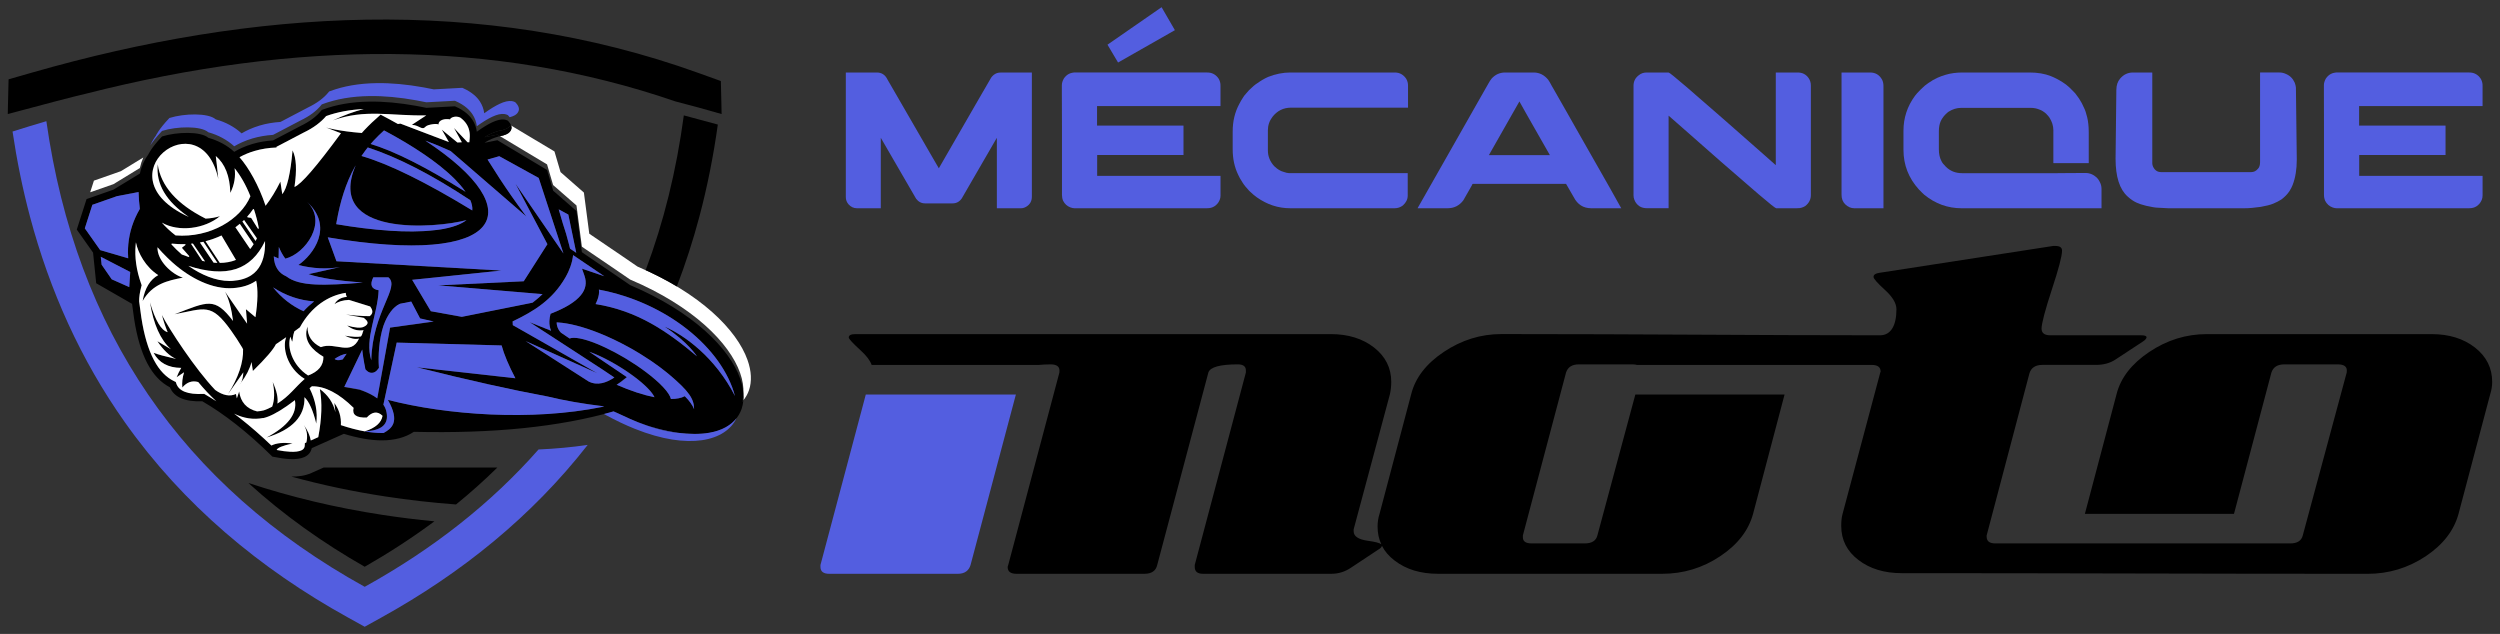 <?xml version="1.0" encoding="utf-8"?>
<!-- Generator: Adobe Illustrator 16.0.0, SVG Export Plug-In . SVG Version: 6.00 Build 0)  -->
<!DOCTYPE svg PUBLIC "-//W3C//DTD SVG 1.1//EN" "http://www.w3.org/Graphics/SVG/1.1/DTD/svg11.dtd">
<svg version="1.1" id="Layer_1" xmlns="http://www.w3.org/2000/svg" xmlns:xlink="http://www.w3.org/1999/xlink" x="0px" y="0px"
	 width="203.069px" height="51.494px" viewBox="-1.264 -2.172 203.069 51.494"
	 enable-background="new -1.264 -2.172 203.069 51.494" xml:space="preserve">
<rect x="-1.264" y="-2.172" width="203.069" height="51.494" fill="#333333" stroke="none"/>
<g>
	<g>
		<g>
			<g>
				<path fill="none" d="M57.692,32.524c0.08-0.046,0.158-0.092,0.229-0.144C57.851,32.433,57.772,32.479,57.692,32.524z"/>
				<path fill="none" d="M57.378,32.68c0.092-0.041,0.177-0.082,0.261-0.127C57.556,32.598,57.471,32.639,57.378,32.68z"/>
				<path fill="none" d="M56.867,32.858c0.055-0.019,0.112-0.033,0.168-0.051C56.982,32.825,56.921,32.842,56.867,32.858z"/>
				<path fill="none" d="M58.367,32.012c-0.058,0.061-0.119,0.119-0.185,0.176C58.248,32.131,58.31,32.071,58.367,32.012z"/>
				<path fill="none" d="M57.961,32.354c0.066-0.046,0.133-0.095,0.194-0.146C58.094,32.262,58.028,32.309,57.961,32.354z"/>
				<path fill="none" d="M56.411,32.963c0.092-0.016,0.185-0.035,0.274-0.057C56.597,32.928,56.504,32.947,56.411,32.963z"/>
				<path fill="none" d="M38.228,9.34c-0.045,0.028-0.087,0.057-0.128,0.085v0.001l1.039-0.212l4.036,2.417l0.492,1.676l1.899,1.661
					c0.167,1.235,0.332,2.524,0.437,3.342c0.075,0.053,0.147,0.103,0.219,0.151c1.931,1.304,3.501,2.383,3.697,2.52
					c5.137,2.178,8.072,5.157,8.935,7.58c0.154,0.434,0.242,0.851,0.268,1.246c0.033-0.522-0.053-1.095-0.268-1.696
					c-0.861-2.422-3.798-5.402-8.935-7.581c-0.196-0.135-1.768-1.216-3.697-2.519c-0.071-0.049-0.144-0.1-0.219-0.153
					c-0.104-0.817-0.27-2.106-0.437-3.342l-1.899-1.66l-0.492-1.678l-3.823-2.291c-0.03,0.006-0.06,0.012-0.091,0.018
					C38.854,9.022,38.511,9.167,38.228,9.34z"/>
				<path fill="none" d="M49.886,31.814c-0.207-0.084-0.417-0.173-0.63-0.268c0.005,0.002,0.011,0.006,0.017,0.01
					C49.48,31.646,49.686,31.731,49.886,31.814z"/>
				<path fill="none" d="M56.341,32.977c-0.619,0.105-1.346,0.117-2.175,0.02l0.032,0.006c-0.09-0.002-0.185-0.006-0.282-0.011
					c-0.02-0.001-0.042-0.006-0.062-0.006C54.708,33.098,55.567,33.111,56.341,32.977z"/>
				<path fill="#FFFFFF" d="M10.096,11.476c0.068-0.31,0.162-0.595,0.28-0.856l-1.825,1.114l-2.047,0.718L6.365,12.5L6.32,12.641
					l-0.259,0.806l1.892-0.661L10.096,11.476z"/>
				<path fill="#FFFFFF" d="M59.453,27.063c-0.862-2.424-3.799-5.403-8.934-7.582c-0.198-0.135-1.769-1.216-3.698-2.519
					c-0.071-0.048-0.144-0.099-0.219-0.151c-0.105-0.818-0.271-2.108-0.438-3.342l-1.896-1.661l-0.493-1.677l-3.518-2.106
					c0.063,0.179,0.027,0.349-0.104,0.507c-0.139,0.166-0.407,0.285-0.804,0.358l3.823,2.291l0.492,1.678l1.899,1.66
					c0.167,1.236,0.332,2.525,0.437,3.342c0.075,0.053,0.147,0.104,0.219,0.153c1.931,1.303,3.501,2.384,3.697,2.519
					c5.137,2.179,8.072,5.159,8.935,7.581c0.215,0.604,0.301,1.174,0.268,1.696c0.011,0.185,0.009,0.362-0.007,0.536
					c0.202-0.243,0.357-0.517,0.461-0.817C59.817,28.819,59.779,27.975,59.453,27.063z"/>
				<path fill="#535EE0" d="M15.659,8.572c0.792,0.221,1.531,0.613,2.103,1.14c0.202-0.12,0.413-0.229,0.629-0.326
					c0.272-0.123,0.555-0.227,0.849-0.313c0.524-0.154,1.084-0.251,1.677-0.29l2.205-1.156l0.008-0.006
					c0.372-0.177,0.697-0.369,0.979-0.578c0.279-0.208,0.518-0.431,0.714-0.671l0.05-0.063l0.076-0.028
					c1.106-0.412,2.368-0.629,3.784-0.65c1.171-0.018,2.447,0.099,3.828,0.348c0.266,0.047,0.536,0.1,0.808,0.158l0.899-0.049
					l1.351-0.073l0.071-0.003l0.063,0.029c0.351,0.156,0.646,0.338,0.891,0.547c0.188,0.161,0.345,0.336,0.471,0.528
					c0.192,0.29,0.309,0.61,0.354,0.962c0.477-0.343,0.891-0.597,1.238-0.761c0.399-0.188,0.733-0.264,1-0.227
					c0.081,0.011,0.158,0.033,0.228,0.064l0.05,0.024l0.04,0.04c0.04,0.044,0.078,0.088,0.109,0.131
					c0.298-0.075,0.503-0.181,0.618-0.32c0.217-0.26,0.173-0.546-0.129-0.861l-0.038-0.04l-0.052-0.023
					c-0.069-0.033-0.145-0.055-0.227-0.066c-0.268-0.036-0.601,0.04-0.999,0.228c-0.349,0.164-0.763,0.417-1.239,0.76
					c-0.045-0.352-0.164-0.672-0.354-0.962c-0.126-0.191-0.282-0.367-0.472-0.528c-0.244-0.208-0.539-0.391-0.89-0.547l-0.064-0.029
					l-0.069,0.003l-1.353,0.074l-0.9,0.048c-0.272-0.057-0.542-0.109-0.807-0.158c-1.381-0.249-2.658-0.365-3.829-0.348
					c-1.417,0.021-2.677,0.238-3.783,0.651l-0.075,0.027l-0.053,0.063c-0.195,0.24-0.434,0.464-0.712,0.671
					C24.425,6.2,24.099,6.394,23.729,6.57l-0.008,0.006l-2.204,1.156c-0.595,0.039-1.153,0.135-1.678,0.29
					c-0.294,0.087-0.576,0.191-0.849,0.313c-0.217,0.098-0.428,0.207-0.631,0.327c-0.57-0.528-1.309-0.919-2.101-1.14
					c-0.604-0.536-2.56-0.489-3.76-0.11c-0.882,0.927-1.109,1.452-1.109,1.452h-0.001c-0.17,0.23-0.319,0.487-0.442,0.773
					c0.156-0.243,0.447-0.643,0.953-1.175C13.099,8.083,15.055,8.036,15.659,8.572z"/>
				<path d="M59.12,29.809c-0.024-0.396-0.113-0.813-0.268-1.246c-0.861-2.424-3.798-5.402-8.935-7.58
					c-0.196-0.137-1.768-1.216-3.697-2.52c-0.071-0.048-0.144-0.099-0.219-0.151c-0.104-0.818-0.27-2.107-0.437-3.342l-1.899-1.66
					l0.45,1.525l0.783,0.423l0.646,3.108c-0.166-0.112-0.335-0.226-0.506-0.34c-0.022-0.097-0.047-0.194-0.07-0.291l0,0
					c-0.005-0.024-0.011-0.037-0.011-0.038l0,0c-0.145-0.576-0.31-1.15-0.506-1.72l0,0l-0.336-1.141l-0.45-1.525V13.31l0,0
					l-0.492-1.676l-4.036-2.417l-1.039,0.21V9.425c0.041-0.028,0.083-0.057,0.128-0.085c0.282-0.173,0.626-0.318,1.031-0.433
					c0.032-0.005,0.062-0.012,0.092-0.018l-0.212-0.126l-1.039,0.211l0,0l0,0l0,0c0.041-0.028,0.083-0.057,0.128-0.085
					c0.282-0.173,0.626-0.319,1.031-0.434c0.447-0.071,0.746-0.197,0.896-0.375c0.022-0.027,0.042-0.055,0.06-0.083l0.043,0.026
					c-0.039-0.114-0.115-0.232-0.231-0.354l-0.04-0.04l-0.05-0.024c-0.069-0.031-0.146-0.054-0.228-0.064
					c-0.268-0.037-0.602,0.039-1,0.227c-0.348,0.165-0.762,0.417-1.239,0.762c-0.045-0.352-0.161-0.672-0.354-0.963
					C36.989,7.376,36.832,7.2,36.644,7.04c-0.245-0.208-0.541-0.392-0.891-0.548L35.69,6.462l-0.071,0.004l-1.351,0.074
					l-0.899,0.048c-0.271-0.057-0.542-0.11-0.808-0.158c-1.381-0.25-2.656-0.365-3.828-0.349c-1.417,0.021-2.678,0.239-3.784,0.65
					L24.872,6.76l-0.05,0.062c-0.196,0.24-0.435,0.464-0.714,0.671c-0.282,0.209-0.608,0.401-0.979,0.578l-0.008,0.006l-2.205,1.155
					c-0.593,0.039-1.152,0.136-1.677,0.291c-0.294,0.086-0.576,0.19-0.849,0.313c-0.216,0.097-0.428,0.206-0.629,0.326
					c-0.57-0.528-1.31-0.919-2.103-1.14c-0.604-0.535-2.561-0.489-3.759-0.11c-0.882,0.929-1.11,1.452-1.11,1.452h-0.001
					c-0.314,0.426-0.555,0.944-0.692,1.562l-2.145,1.308l-2.047,0.717L5.766,14l-0.044,0.141l-0.531,1.655l-0.173,0.538
					l-0.044,0.142l0.085,0.12l1.206,1.708l0.024,0.035l0.007,0.01l0.001,0.013l0.238,2.323l0.015,0.15l0.133,0.076l2.781,1.599
					l0.167,1.216v0.005c0.229,1.487,0.589,2.694,1.078,3.622c0.481,0.91,1.091,1.554,1.826,1.932
					c0.337,0.809,1.216,1.188,2.638,1.139c0.896,0.519,1.805,1.142,2.73,1.867c0.952,0.748,1.917,1.603,2.89,2.561l0.063,0.063
					l0.086,0.018c0.515,0.107,0.964,0.169,1.345,0.186c0.486,0.021,0.874-0.033,1.162-0.16l0,0c0.337-0.15,0.541-0.395,0.609-0.729
					h0.001l2.604-1.163l-0.034-0.012c1.174,0.361,2.216,0.543,3.125,0.543c1.032,0,1.899-0.231,2.599-0.694
					c3.219,0.075,6.182-0.022,8.888-0.299c2.698-0.277,5.143-0.728,7.337-1.357c0.23,0.107,0.458,0.21,0.684,0.308
					c0.212,0.094,0.423,0.183,0.629,0.267c-0.201-0.083-0.406-0.169-0.614-0.258c0.434,0.208,0.857,0.396,1.271,0.562
					c0.916,0.366,2.106,0.711,3.313,0.867c0.02,0,0.042,0.005,0.062,0.006c0.098,0.006,0.191,0.008,0.282,0.012l-0.032-0.006
					c0.829,0.099,1.556,0.086,2.176-0.021c0.023-0.004,0.047-0.008,0.069-0.015c0.093-0.016,0.186-0.035,0.274-0.057
					c0.061-0.015,0.12-0.031,0.181-0.048c0.055-0.019,0.115-0.033,0.168-0.051c0.117-0.038,0.232-0.08,0.343-0.128
					c0.092-0.041,0.177-0.083,0.261-0.129c0.018-0.008,0.037-0.02,0.053-0.026c0.08-0.046,0.158-0.092,0.229-0.144
					c0.014-0.008,0.025-0.017,0.039-0.026c0.066-0.046,0.133-0.094,0.194-0.146c0.009-0.008,0.02-0.015,0.027-0.021
					c0.064-0.057,0.126-0.115,0.185-0.176c0.014-0.014,0.027-0.025,0.039-0.039c0.256-0.274,0.445-0.59,0.568-0.944
					c0.071-0.215,0.117-0.442,0.139-0.683c-0.035,0.044-0.068,0.086-0.105,0.128C59.07,30.262,59.105,30.041,59.12,29.809z
					 M41.49,15.415c-0.904-1.206-1.598-2.216-2.15-3.056c-0.399-0.611-0.726-1.132-1.002-1.572l0.095-0.027l0.856-0.244l3.205,1.766
					l2.01,6.138l-3.891-5.66l2.588,4.903l-1.924,3.013l-6.939,0.332l8.47,0.714c-0.24,0.226-0.509,0.457-0.811,0.691l-5.748,1.151
					l-2.518-0.456l-1.517-2.551l7.248-0.752l-13.395-0.755l-0.708-1.943c14.281,2.403,16.666-2.114,7.936-7.846l0.046,0.009
					c0.647,0.237,1.313,0.514,2,0.831L41.49,15.415z M25.004,26.801c0.016,0.717-0.415,1.218-1.246,1.526
					c-1.324-0.858-1.716-2.341-1.436-3.153c0.249,0.806,0.097,0.223,0.321-0.426c0.146-0.107,0.296-0.22,0.45-0.334
					c0.936-1.714,2.354-2.596,3.729-2.801c0,0.127,0.037,0.239,0.083,0.33c-0.471,0.036-0.805,0.234-1,0.595
					c0.29-0.212,0.684-0.33,1.178-0.352l1.717,0.534c0.257,0.35,0.232,0.58-0.039,0.785c0,0-0.622,0.022-1.922-0.127L28.3,23.65
					c0.019,0.081,0.602,0.352,0.065,0.682c-0.025,0.012-0.053,0.021-0.082,0.027c0,0.006,0,0.011,0,0.018
					c-0.263,0.112-0.715,0.076-1.354-0.109c0.417,0.316,0.805,0.449,1.336,0.379c-0.109,0.225-0.069,0.314-0.21,0.508
					c-0.27,0.063-0.657,0.033-1.305-0.059c0.476,0.222,0.779,0.313,1.146,0.236c-0.668,1.443-1.909,0.252-3.094,0.688l-0.009,0.004
					c-0.733-0.364-1.096-0.92-1.083-1.672C23.313,25.496,24.123,26.281,25.004,26.801z M23.682,14.229
					c-0.063-0.057-0.125-0.113-0.191-0.168C23.557,14.115,23.62,14.171,23.682,14.229c2.189,2.016,0.517,4.281-0.708,5.128
					c1.187,0.295,2.317,0.35,3.393,0.164l-2.567,0.577c1.025,0.344,2.434,0.532,4.411,0.688c-3.147,0.248-5.134,0.323-6.221-0.507
					c-0.64-0.277-0.979-0.819-1.016-1.625c0.13,0.059,0.261,0.116,0.391,0.169l0.021-0.937c0.148,0.364,0.32,0.68,0.529,0.954
					C23.541,18.439,25.372,15.854,23.682,14.229z M24.251,22.311c-0.319,0.254-0.607,0.521-0.859,0.799
					c-0.967-0.438-1.792-1.085-2.479-1.942C21.943,21.843,23.056,22.225,24.251,22.311z M29.059,20.353h1.223
					c0.996,0.809-1.301,2.776-1.387,6.743c-0.562-1.771,0.513-3.68,0.597-5.691C28.9,21.312,28.755,20.96,29.059,20.353z
					 M26.894,26.56l-0.319,0.461c-0.31,0.099-0.529,0.085-0.656-0.039C26.222,26.767,26.563,26.607,26.894,26.56z M28.154,26.229
					c0.002,0.026,0.004,0.053,0.008,0.08v0.001c0.002,0.02,0.003,0.039,0.007,0.059v0.002l0.001,0.006l0.001,0.017v0.002
					c0.003,0.026,0.008,0.055,0.011,0.084l0.001,0.007l0.002,0.016v0.002l0.003,0.021v0.002l0.002,0.017l0.001,0.006l0.002,0.015
					l0.001,0.01l0.001,0.011l0.002,0.014l0.001,0.007c0.002,0.021,0.005,0.04,0.009,0.062l0.001,0.006v0.002l0.008,0.049v0.001
					l0.001,0.006l0.003,0.021v0.002l0.004,0.021l0.001,0.002l0.002,0.021l0.001,0.006l0.003,0.017l0.001,0.011l0.002,0.012
					l0.003,0.019l0.005,0.026v0.003l0.004,0.022v0.004l0.003,0.021l0.002,0.009l0.002,0.018l0.003,0.013l0.001,0.012l0.003,0.019
					l0.001,0.008l0.006,0.021v0.004l0.004,0.023v0.004l0.004,0.021l0.001,0.01l0.003,0.018l0.003,0.016l0.002,0.011l0.002,0.021
					l0.002,0.008l0.006,0.024v0.002l0.004,0.027l0.001,0.004l0.004,0.024l0.002,0.01l0.004,0.019l0.003,0.017l0.002,0.014
					l0.003,0.021l0.001,0.006l0.006,0.027v0.002l0.006,0.029l0.001,0.005l0.005,0.024l0.002,0.012l0.003,0.02l0.005,0.019
					l0.001,0.014l0.007,0.024l0.001,0.007l0.006,0.03l0,0l0.006,0.031l0.001,0.006l0.006,0.026l0.002,0.013l0.003,0.021l0.004,0.021
					l0.002,0.014l0.004,0.027l0.003,0.006l0.005,0.035l0.018,0.082l0.057,0.063c0.039,0.041,0.082,0.079,0.129,0.112h-0.002
					c0.118,0.084,0.243,0.119,0.374,0.105c0.124-0.011,0.24-0.066,0.345-0.164c0.046-0.042,0.089-0.094,0.133-0.154l0.061-0.088
					l-0.007-0.104c-0.06-0.823,0.005-2.171,0.368-3.292l0.008-0.025c0.324-0.907,0.798-1.526,1.305-1.762
					c0.015-0.007,0.03-0.013,0.046-0.019l0.904-0.178l0.72,1.37l0.436,0.1l0.669,0.151l-0.522,0.074l-3.01,0.415l-1.042,5.748
					c-0.357-0.271-0.839-0.508-1.442-0.704c-0.429-0.076-0.844-0.149-1.243-0.22L28.154,26.229z M36.625,15.696l-0.03,0.023
					l-0.003,0.003c-0.043,0.032-0.088,0.063-0.134,0.093l-0.002,0.002c-0.105,0.068-0.221,0.13-0.343,0.186l-0.002,0.001
					c-0.055,0.025-0.109,0.049-0.165,0.073l0,0c-0.056,0.023-0.114,0.044-0.172,0.066l0,0c-0.071,0.026-0.145,0.05-0.218,0.073
					l-0.004,0.001c-0.057,0.019-0.114,0.035-0.172,0.051l-0.008,0.002l-0.04,0.011h-0.002l-0.124,0.033l-0.012,0.003l-0.038,0.01
					l-0.006,0.002l-0.123,0.029l-0.008,0.001l-0.038,0.008l-0.008,0.002l-0.04,0.009h-0.003l-0.116,0.024L34.8,16.405l-0.03,0.006
					l-0.021,0.004l-0.024,0.004l-0.003,0.004l-0.042,0.007h-0.001l-0.018,0.003l-0.031,0.006l-0.019,0.003l-0.029,0.006
					l-0.022,0.003h-0.002l-0.04,0.007l0,0l-0.014,0.001l-0.031,0.005l-0.02,0.003l-0.026,0.004l-0.019,0.003l-0.027,0.004
					l-0.014,0.002h-0.005l0,0l-0.041,0.006h-0.009l-0.033,0.005l-0.013,0.002l-0.034,0.004l-0.006,0.001L34.22,16.5l-0.034,0.003
					l-0.003,0.001h-0.005l-0.037,0.005h-0.004l-0.031,0.003l-0.008,0.001l-0.011,0.002l-0.029,0.003
					c-1.188,0.143-2.428,0.125-3.618,0.049c-1.469-0.095-2.942-0.289-4.397-0.535l0.014-0.072l0.001-0.006l0.003-0.021l0.01-0.053
					l0.002-0.014l0.01-0.065l0.002-0.005c0.28-1.564,0.718-3.07,1.495-4.466l0.001-0.002l0.038-0.069
					C25.147,17.106,34.181,16.362,36.625,15.696z M36.94,14.09c0.121,0.283,0.187,0.567,0.158,0.831
					c-3.799-2.313-6.8-3.788-9.001-4.424c0.095-0.141,0.194-0.28,0.297-0.416c0.069-0.094,0.141-0.187,0.214-0.278
					C31.039,10.597,33.817,12.026,36.94,14.09z M28.84,9.523c0.083-0.098,0.171-0.194,0.258-0.289
					c0.265-0.284,0.545-0.555,0.833-0.815c1.126,0.598,2.233,1.248,3.285,1.967c0.863,0.59,1.724,1.249,2.463,1.99
					c0.244,0.247,0.588,0.619,0.876,1.034C33.342,11.399,30.772,10.104,28.84,9.523z M19.406,10.092
					c0.554-0.163,1.15-0.257,1.788-0.281l-0.002-0.056l2.191-1.149l0,0c0.401-0.191,0.762-0.403,1.077-0.638
					c0.293-0.218,0.55-0.455,0.767-0.71c0.905-0.329,1.926-0.52,3.06-0.573c-0.786,0.199-1.622,0.506-2.509,0.923
					C28.41,6.67,30.4,7.25,33.358,7.204l-1.166,0.764C32.847,8.012,33,8.458,33.317,8.109c0.144-0.16,0.913-0.275,1.034-0.164
					c0.005-0.378,0.518-0.5,0.944-0.418c0.019-0.13,0.414-0.335,0.827-0.147c0.209,0.153,0.375,0.323,0.498,0.511
					c0.219,0.333,0.31,0.731,0.266,1.194l-0.027,0.301c-0.047-0.001-0.098-0.002-0.148-0.002l-1.099-1.161l0.64,1.162
					c-0.12,0.003-0.244,0.009-0.364,0.018L34.62,8.36l0.58,1.01L33.64,8.776c-0.689-0.268-1.474-0.561-2.379-0.906l-0.203,0.032
					l0.008,0.004l-0.009-0.004h0.001c-0.447-0.252-0.916-0.506-1.405-0.761C29.148,7.578,28.705,8,28.323,8.408
					c-0.02,0.022-0.04,0.044-0.06,0.066c-0.048,0.052-0.095,0.104-0.14,0.157c-1.864-0.145-2.9-0.444-2.9-0.444l1.207,0.465
					c-1.991,2.714-3.251,4.169-3.775,4.362c0.204-1.376,0.152-2.366-0.155-2.97c-0.17,1.9-0.449,3.086-0.835,3.558l-0.155-1.021
					c-0.371,0.75-0.771,1.403-1.201,1.963c-0.269-0.81-0.616-1.596-0.993-2.286c-0.361-0.66-0.75-1.233-1.125-1.657
					C18.57,10.388,18.976,10.219,19.406,10.092z M13.535,17.989l0.559,0.635c0.014,0.016,0.015,0.038,0.003,0.056
					c-0.012,0.017-0.032,0.023-0.053,0.017c-0.188-0.064-0.368-0.131-0.541-0.197c-0.005-0.001-0.009-0.004-0.013-0.008
					c-0.283-0.246-0.559-0.515-0.819-0.8c-0.012-0.014-0.015-0.034-0.005-0.051c0.008-0.016,0.026-0.026,0.044-0.024
					c0.349,0.038,0.699,0.051,1.047,0.041c0.021,0,0.038,0.011,0.043,0.03c0.008,0.019,0.001,0.039-0.015,0.05l-0.244,0.185
					c-0.011,0.008-0.016,0.019-0.018,0.031C13.525,17.967,13.528,17.979,13.535,17.989z M20.265,17.409
					c0.007,0.244,0,0.483-0.023,0.711c-0.092,0.884-0.424,1.629-1.104,2.07c-0.381,0.248-0.874,0.406-1.504,0.45
					c-0.089,0.006-0.173,0.009-0.251,0.009c-1.116,0.001-2.291-0.491-3.346-1.229C17.127,20.415,19.126,19.792,20.265,17.409z
					 M19.607,17.187c-0.036,0.072-0.072,0.143-0.111,0.212l-1.069-1.576c0.046-0.042,0.092-0.084,0.135-0.128L19.607,17.187z
					 M18.833,15.409c0.166-0.184,0.318-0.378,0.453-0.582c0.011-0.015,0.026-0.022,0.044-0.02c0.018,0.003,0.031,0.014,0.037,0.031
					c0.167,0.5,0.302,1.012,0.39,1.518c0.005,0.021-0.008,0.042-0.027,0.049c-0.021,0.009-0.043,0.002-0.056-0.018l-0.526-0.843
					c-0.007-0.011-0.02-0.019-0.031-0.021l-0.256-0.039c-0.019-0.003-0.03-0.013-0.036-0.029
					C18.821,15.438,18.823,15.422,18.833,15.409z M19.338,17.665c-0.086,0.137-0.18,0.269-0.281,0.394l-1.2-1.769
					c0.123-0.089,0.242-0.182,0.357-0.28L19.338,17.665z M17.902,18.939c-0.406,0.167-0.853,0.239-1.311,0.244l-1.16-1.762
					c0.442-0.114,0.876-0.269,1.296-0.466L17.902,18.939z M16.395,19.183c-0.103-0.003-0.206-0.01-0.31-0.019l-1.111-1.638
					c0.094-0.018,0.188-0.038,0.283-0.06L16.395,19.183z M15.39,19.063c-0.075-0.015-0.15-0.03-0.228-0.047l-0.915-1.389
					c0.053-0.005,0.104-0.011,0.157-0.016L15.39,19.063z M16.467,12.37c-0.085-0.787-0.138-1.393-0.204-1.87
					c0.751,0.632,1.144,1.631,1.18,2.996c0.338-0.665,0.439-1.364,0.348-2.006c0.477,0.592,0.912,1.343,1.284,2.277
					c-0.78,1.88-3.263,3.398-6.08,3.183c-0.443-0.339-0.81-0.688-1.112-1.04c1.366,0.79,3.476,0.513,4.718-0.522
					c-0.384,0.115-0.775,0.179-1.164,0.196c-2.337-1.175-3.633-2.644-3.889-4.407c-0.161,1.593,0.679,3.016,2.521,4.27
					C6.774,12.13,15.066,5.811,16.467,12.37z M9.235,21.151l-1.424-0.635L6.99,19.328l-0.066-0.643l2.386,1.232l0.005,0.021
					L9.235,21.151z M9.162,17.65c-0.021,0.227-0.032,0.457-0.031,0.688c0.001,0.157,0.008,0.313,0.02,0.471l-1.606-0.471
					l-0.676-0.198l-0.001-0.008l-0.045-0.063l-1.196-1.695l0.613-1.912l1.938-0.68l0.03-0.011l0.013-0.007l1.772-0.34
					c0.018,0.505,0.047,0.955,0.104,1.37C9.567,15.701,9.255,16.654,9.162,17.65z M12.349,24.813
					c-0.529-0.151-1.008-0.959-1.437-2.425c0.282,1.776,0.851,3.046,1.701,3.807l-1.098-0.65c0.481,0.724,0.986,1.201,1.516,1.439
					c-0.871-0.199-1.48-0.363-1.825-0.496c0.432,0.807,1.18,1.213,2.244,1.223c-0.155,0.264-0.28,0.517-0.372,0.758l0.604-0.402
					c-0.136,0.439-0.184,0.854-0.141,1.238c0.364-0.436,0.792-0.584,1.288-0.446c0.484,0.585,0.952,1.077,1.348,1.446
					c0.042,0.039,0.084,0.078,0.126,0.117c-0.306-0.195-0.608-0.381-0.912-0.557l-0.076-0.043l-0.084,0.004
					c-1.246,0.059-1.974-0.225-2.184-0.85l-0.04-0.12l-0.114-0.056c-0.664-0.311-1.219-0.887-1.662-1.725
					c-0.459-0.867-0.798-2.013-1.018-3.435h-0.001l-0.183-1.342c-0.001-0.168,0.013-0.352,0.042-0.55
					c0.031-0.206,0.078-0.427,0.141-0.663l0.025-0.089l-0.032-0.088c-0.398-1.121-0.552-2.19-0.456-3.205
					c0.006-0.063,0.014-0.126,0.021-0.188c0.175,0.875,0.788,2.004,1.813,2.661c-0.638,0.35-1.085,1.021-1.27,2.104
					c0.788-1.378,2.013-1.66,3.272-1.898c-0.899-0.273-2.104-1.395-2.063-2.471c0.229,0.271,0.494,0.548,0.798,0.845
					c0.052,0.05,0.103,0.101,0.156,0.15c1.391,1.327,3.19,2.336,4.901,2.335c0.104,0,0.202-0.003,0.291-0.01
					c0.733-0.051,1.322-0.243,1.785-0.545c0.029-0.018,0.057-0.037,0.083-0.056c0.158,0.687,0.14,1.675-0.057,2.963l-0.773-0.647
					l0.094,1.175l-1.796-2.6c0.313,0.6,0.532,1.395,0.656,2.383c-1.505-1.974-2.038-1.583-4.752-0.547
					c2.471-0.466,2.955-0.95,4.571,1.297c0.317,0.441,0.634,0.928,0.951,1.456c-0.011,0.024,0.003,0.048,0.042,0.071
					c0.035,1.089-0.374,2.313-1.229,3.673l1.252-1.78c-0.025,0.383-0.092,0.661-0.193,0.844c0.423-0.559,0.709-1.117,0.858-1.679
					l0.109,0.728c1.037-1.02,1.661-1.743,1.87-2.176c0.262-0.172,0.541-0.361,0.837-0.57c-0.332,0.812,0.043,2.498,1.503,3.388
					c-0.824,0.722-1.226,1.375-2.216,2.002c0.067-0.466-0.062-1.053-0.386-1.754c0.172,0.798,0.156,1.466-0.042,2.003
					c-0.249,0.137-0.473,0.236-0.669,0.3c-0.184,0.048-0.369,0.077-0.556,0.087c-0.846-0.209-1.331-0.748-1.455-1.615l-0.185,0.556
					L17.9,29.83c-0.493,0.229-1.059,0.12-1.691-0.328c-1.619-1.694-3.741-4.942-4.326-6.086
					C12.004,23.892,12.162,24.358,12.349,24.813z M47.665,30.877c-5.748,1.172-12.679,0.662-17.424-0.57
					c1.052,1.84,0.259,2.35-0.345,2.689c-0.047,0.002-0.096,0.002-0.146,0.002c-0.43,0-0.896-0.041-1.395-0.132
					c-0.596-0.104-1.24-0.274-1.934-0.505c0.037-0.67-0.142-1.271-0.534-1.803l0.092,0.758c-0.171-0.758-0.593-1.387-1.269-1.889
					c0.204,1.078,0.162,2.379-0.127,3.91l-0.606,0.271c-0.075-0.415-0.264-0.833-0.564-1.258c0.259,0.44,0.326,0.913,0.202,1.419
					l-0.122,0.055l-0.008,0.184c-0.001,0.035-0.006,0.066-0.011,0.099c-0.029,0.138-0.118,0.239-0.271,0.306h-0.002
					c-0.202,0.092-0.5,0.129-0.896,0.109c-0.313-0.014-0.68-0.061-1.102-0.143c0.058-0.18,0.486-0.354,1.287-0.527
					c-0.739-0.096-1.309-0.04-1.713,0.164c-0.848-0.812-1.686-1.542-2.513-2.192c-0.172-0.135-0.345-0.266-0.516-0.396
					c0.791,0.388,1.58,0.505,2.364,0.352l0.002,0.01c0.5-0.111,1.141-0.439,1.922-0.982c0.207-0.144,0.422-0.301,0.649-0.475
					c0.21,1.094-0.558,2.106-2.301,3.034c2.104-0.646,3.132-1.737,3.078-3.278c0.381,0.363,0.7,1.082,0.959,2.149
					c0.123-0.944-0.058-1.901-0.544-2.874l0.186-0.159c1.051-0.02,2.183,0.563,3.392,1.75c-0.14,0.56,0.216,0.822,1.068,0.788
					c0.453-0.484,0.881-0.533,1.283-0.139c-0.1,0.564-0.577,0.984-1.438,1.257c1.373-0.052,1.959-0.569,1.758-1.556
					c-0.04-0.217-0.124-0.418-0.253-0.608l1.082-5.041l8.521,0.231c0.203,0.742,0.58,1.634,1.119,2.664l-7.998-0.889
					c4.171,1.047,7.707,1.836,10.607,2.369c1.322,0.323,2.858,0.592,4.605,0.805C47.767,30.85,47.716,30.863,47.665,30.877z
					 M47.637,28.946c-0.387,0.084-0.748,0.042-1.084-0.128l-2.938-1.884l-2.195-1.407l5.493,2.464l0.328,0.147l-0.539-0.307
					l-6.313-3.593c-0.01-0.104-0.014-0.208-0.014-0.303c1.767-0.845,3.242-1.763,4.282-3.563c0.181-0.313,0.313-0.608,0.41-0.88
					c0.127-0.358,0.189-0.677,0.22-0.945l2.535,1.718l-1.81-0.614l0.2,0.574c0.2,0.57,0.102,1.096-0.292,1.577
					c-0.431,0.527-1.206,1.012-2.319,1.453l-0.146,0.059c-0.057,0.253-0.083,0.35-0.095,0.605c-0.009,0.267,0.035,0.529,0.139,0.775
					L41.764,24l3.352,2.178l2.63,1.711l0,0l0.895,0.604C48.285,28.727,47.952,28.879,47.637,28.946z M50.073,31.889
					c0.02,0.008,0.039,0.015,0.056,0.021l0.013,0.005L50.073,31.889z M48.823,29.076l0.004-0.001l0.01-0.007l0.002-0.002
					l0.008-0.004l0,0l0.009-0.006l0.001-0.002l0.007-0.004l0.003-0.002l0.005-0.002l0.004-0.004l0.002-0.002l0.009-0.006h0.001
					l0.007-0.005l0.002-0.001l0.005-0.005l0.005-0.002l0.003-0.001l0.006-0.006h0.002l0.008-0.006l0,0l0.009-0.006l0.002-0.002
					L48.941,29l0.004-0.005l0.002-0.002l0.008-0.005h0.001l0.008-0.006l0.001-0.001l0.007-0.005l0.004-0.002l0.003-0.002
					l0.007-0.004l0.002-0.002l0.008-0.006l0,0l0.007-0.007l0.002-0.001l0.007-0.004l0.004-0.003l0.004-0.003l0.006-0.004
					l0.001-0.001l0.009-0.005l0,0l0.008-0.006l0.002-0.002l0.004-0.004l0.007-0.004l0.002-0.002l0.008-0.006v-0.001l0.008-0.006
					l0.002-0.001l0.006-0.004l0.003-0.002l0.006-0.004l0.004-0.004l0.004-0.002l0.007-0.006l0,0l0.008-0.006l0.002-0.002
					l0.005-0.005l0.005-0.002l0.003-0.004l0.007-0.004l0.002-0.002l0.009-0.005l0,0l0.007-0.006l0.003-0.004l0.005-0.002
					l0.005-0.006h0.002l0.007-0.007h0.001l0.01-0.006v0.005l0.008-0.006l0.003-0.002l0.004-0.004l0.006-0.004l0.001-0.002
					l0.008-0.008h0.001l0.009-0.004l0.002-0.004l0.005-0.002l0.005-0.005l0.002-0.002l0.008-0.006l0.001-0.001l0.007-0.006
					l0.002-0.001l0.007-0.007l0.003-0.002l0.006-0.004l0.005-0.004l0.004-0.002l0.006-0.007h0.001l0.008-0.006l0.001-0.001
					l0.008-0.006l0.004-0.003l0.003-0.003l0.007-0.006l0.001-0.002l0.009-0.006l0.319-0.252l-0.322-0.225l-2.73-1.842
					c1.064,0.38,2.451,1.131,3.617,1.996c0.913,0.678,1.501,1.287,1.693,1.701C50.997,29.912,49.946,29.569,48.823,29.076z
					 M54.359,30.012c-0.279,0.149-0.661,0.224-1.123,0.228c-0.108-0.491-0.853-1.313-2.109-2.247
					c-2.024-1.504-4.607-2.724-5.772-2.724c-0.145,0-0.26,0.019-0.35,0.056l-0.703-0.474c-0.154-0.165-0.258-0.347-0.309-0.543
					c-0.026-0.093-0.039-0.191-0.04-0.294c0.033,0.002,0.065,0.003,0.101,0.006c0.903,0.055,2.074,0.354,3.37,0.873
					c0.75,0.301,1.541,0.673,2.347,1.115c1.27,0.697,2.404,1.475,3.328,2.244c1.6,1.351,2.022,1.983,2.02,2.813
					C54.992,30.742,54.721,30.362,54.359,30.012z M52.72,24.36c1.919,1.269,2.631,2.414,2.631,2.414
					c-2.449-2.067-4.869-3.708-8.239-4.248c0,0,0.362-0.656,0.272-1.173c5.504,1.032,10.023,4.74,11.053,8.645
					C56.824,26.844,54.311,25.043,52.72,24.36z"/>
				<path d="M18.308,28.92c-0.037,0.049-0.076,0.097-0.115,0.146C18.236,29.028,18.274,28.979,18.308,28.92z"/>
				<path d="M59.12,29.809c-0.015,0.23-0.051,0.453-0.113,0.664c0.038-0.043,0.071-0.084,0.106-0.129
					C59.128,30.172,59.131,29.993,59.12,29.809z"/>
				<path d="M38.099,8.975L38.099,8.975L38.099,8.975z"/>
				<path d="M40.154,8.081c-0.149,0.178-0.447,0.304-0.896,0.375c-0.405,0.115-0.749,0.26-1.031,0.434
					c-0.045,0.028-0.087,0.057-0.128,0.085l1.039-0.211l0.212,0.126c0.396-0.074,0.665-0.192,0.804-0.358
					c0.131-0.159,0.166-0.329,0.104-0.507l-0.043-0.026C40.196,8.025,40.176,8.054,40.154,8.081z"/>
				<path fill="#535EE0" d="M58.367,32.012c-0.058,0.061-0.119,0.119-0.185,0.176c-0.01,0.008-0.019,0.015-0.027,0.021
					c-0.063,0.053-0.127,0.101-0.194,0.146c-0.014,0.011-0.025,0.021-0.039,0.026c-0.071,0.052-0.149,0.098-0.229,0.144
					c-0.017,0.008-0.035,0.019-0.053,0.026c-0.084,0.045-0.169,0.088-0.261,0.129c-0.107,0.047-0.223,0.09-0.343,0.128
					c-0.056,0.018-0.114,0.032-0.168,0.051c-0.061,0.017-0.121,0.033-0.181,0.048c-0.091,0.021-0.184,0.041-0.274,0.057
					c-0.022,0.006-0.046,0.011-0.069,0.015c-0.775,0.135-1.635,0.12-2.487,0.009c-0.897-0.064-2.043-0.361-3.313-0.868
					c-0.413-0.165-0.837-0.353-1.271-0.561c-0.005-0.005-0.011-0.007-0.017-0.009c-0.225-0.098-0.451-0.199-0.683-0.308
					c-0.256,0.074-0.518,0.146-0.781,0.214c0.042,0.023,0.08,0.045,0.121,0.066c0.825,0.453,1.637,0.838,2.41,1.146
					c4.37,1.748,7.362,0.992,8.241-0.879c-0.048,0.063-0.104,0.122-0.157,0.182C58.395,31.985,58.381,31.998,58.367,32.012z"/>
				<path fill="#535EE0" d="M56.341,32.977c0.024-0.004,0.048-0.008,0.07-0.014C56.389,32.969,56.365,32.974,56.341,32.977z"/>
				<path fill="#535EE0" d="M53.097,28.25c-0.923-0.77-2.059-1.546-3.328-2.242c-0.806-0.443-1.597-0.815-2.347-1.116
					c-1.296-0.519-2.467-0.818-3.371-0.873c-0.033-0.002-0.065-0.003-0.1-0.005c0.001,0.103,0.014,0.201,0.04,0.293
					c0.05,0.197,0.154,0.378,0.309,0.543l0.703,0.474c0.088-0.037,0.205-0.056,0.35-0.056c1.166,0,3.749,1.22,5.772,2.724
					c1.257,0.933,2.001,1.757,2.109,2.247c0.462-0.004,0.844-0.077,1.123-0.229c0.362,0.353,0.634,0.731,0.758,1.054
					C55.12,30.234,54.697,29.601,53.097,28.25z"/>
				<path fill="#535EE0" d="M33.341,9.27L33.295,9.26c8.73,5.731,6.347,10.249-7.936,7.846l0.708,1.943l13.395,0.755l-7.248,0.752
					l1.517,2.551l2.518,0.456l5.748-1.151c0.302-0.234,0.57-0.465,0.811-0.691l-8.47-0.714l6.939-0.332l1.924-3.013l-2.588-4.903
					l3.891,5.66l-2.01-6.138l-3.205-1.766l-0.856,0.244l-0.095,0.027c0.276,0.44,0.604,0.961,1.002,1.572
					c0.553,0.84,1.246,1.851,2.15,3.056l-6.147-5.314C34.654,9.783,33.989,9.506,33.341,9.27z"/>
				<path fill="#535EE0" d="M50.542,32.117c1.27,0.508,2.415,0.805,3.313,0.868C52.65,32.828,51.458,32.484,50.542,32.117z"/>
				<path fill="#535EE0" d="M58.406,31.973c-0.012,0.014-0.025,0.025-0.039,0.039C58.381,31.998,58.395,31.985,58.406,31.973z"/>
				<path fill="#535EE0" d="M21.914,18.837c-0.208-0.274-0.381-0.589-0.53-0.954l-0.021,0.937c-0.13-0.053-0.261-0.11-0.391-0.169
					c0.038,0.806,0.376,1.348,1.016,1.625c1.086,0.831,3.073,0.755,6.221,0.507c-1.978-0.156-3.385-0.344-4.411-0.688l2.567-0.577
					c-1.075,0.186-2.206,0.132-3.393-0.164c1.225-0.847,2.897-3.112,0.708-5.128C25.372,15.854,23.541,18.439,21.914,18.837z"/>
				<path fill="#535EE0" d="M57.64,32.553c0.018-0.01,0.036-0.021,0.053-0.027C57.675,32.532,57.657,32.543,57.64,32.553z"/>
				<path fill="#535EE0" d="M57.922,32.383c0.014-0.008,0.025-0.018,0.039-0.027C57.948,32.365,57.936,32.375,57.922,32.383z"/>
				<path fill="#535EE0" d="M47.744,27.889l-2.63-1.711L41.763,24l1.736,0.695c-0.104-0.247-0.147-0.509-0.139-0.775
					c0.012-0.256,0.038-0.353,0.095-0.605l0.146-0.059c1.114-0.44,1.889-0.925,2.319-1.453c0.395-0.481,0.492-1.007,0.292-1.577
					l-0.2-0.574l1.81,0.614l-2.535-1.718c-0.03,0.269-0.093,0.587-0.22,0.945c-0.097,0.272-0.229,0.567-0.41,0.88
					c-1.041,1.8-2.517,2.718-4.282,3.563c0,0.096,0.003,0.198,0.014,0.303l6.313,3.593l0.539,0.307l-0.328-0.147l-5.492-2.464
					l2.195,1.407l2.938,1.884c0.336,0.17,0.697,0.212,1.084,0.128c0.315-0.067,0.648-0.22,1.001-0.455L47.744,27.889L47.744,27.889z
					"/>
				<path fill="#535EE0" d="M57.035,32.808c0.121-0.038,0.235-0.081,0.343-0.128C57.268,32.728,57.153,32.77,57.035,32.808z"/>
				<path fill="#535EE0" d="M50.207,28.392c-1.166-0.865-2.552-1.616-3.617-1.996l2.73,1.842l0.337,0.228l-0.319,0.252l-0.009,0.007
					l-0.001,0.001l-0.007,0.006l-0.003,0.003l-0.003,0.003l-0.008,0.006l-0.001,0.001l-0.009,0.007h-0.001l-0.006,0.006
					l-0.004,0.002l-0.005,0.004l-0.006,0.004l-0.002,0.003l-0.007,0.006l-0.002,0.001l-0.008,0.006l-0.001,0.001l-0.008,0.007
					l-0.002,0.002l-0.005,0.004l-0.005,0.002l-0.002,0.004l-0.008,0.004h-0.001l-0.008,0.008l-0.002,0.002l-0.006,0.004
					l-0.004,0.004l-0.003,0.002l-0.012,0.002v0.001l-0.009,0.007h-0.001l-0.008,0.006h-0.002l-0.005,0.006l-0.005,0.003
					l-0.003,0.003l-0.007,0.006l0,0l-0.008,0.005l-0.002,0.002l-0.007,0.004l-0.004,0.005l-0.005,0.002l-0.005,0.004l-0.002,0.002
					l-0.008,0.006l0,0l-0.007,0.006l-0.003,0.002L49.1,28.898l-0.006,0.004l-0.004,0.002l-0.006,0.004l-0.002,0.001l-0.008,0.007
					l0,0l-0.008,0.006l-0.002,0.002l-0.006,0.004l-0.004,0.004l-0.002,0.002l-0.013,0.003l0,0l-0.009,0.005l-0.001,0.001
					l-0.006,0.004l-0.004,0.003l-0.003,0.003l-0.007,0.005h-0.003l-0.007,0.008l0,0l-0.008,0.004l-0.002,0.002l-0.007,0.005
					l-0.003,0.002l-0.004,0.002l-0.006,0.005l-0.001,0.001l-0.009,0.006h-0.001l-0.008,0.005l-0.002,0.002l-0.004,0.004
					l-0.006,0.002l-0.002,0.004l-0.008,0.004l0,0l-0.009,0.007h-0.002l-0.006,0.006l-0.003,0.001l-0.005,0.002l-0.005,0.005
					l-0.002,0.001l-0.007,0.006h-0.001l-0.009,0.006h-0.002l-0.004,0.004l-0.005,0.004l-0.003,0.002l-0.007,0.004l-0.001,0.001
					l-0.009,0.006l0,0l-0.014,0.001l-0.002,0.002l-0.01,0.007l-0.004,0.001c1.122,0.493,2.174,0.836,3.077,1.018
					C51.708,29.678,51.12,29.068,50.207,28.392z"/>
				<path fill="#535EE0" d="M32.602,27.664l7.998,0.889c-0.539-1.031-0.916-1.924-1.119-2.666l-8.521-0.23l-1.082,5.041
					c0.129,0.189,0.213,0.393,0.253,0.607c0.201,0.986-0.385,1.505-1.758,1.557c-0.006,0.004-0.012,0.004-0.017,0.006
					C28.855,32.957,29.32,33,29.75,33c0.049,0,0.099,0,0.146-0.002c0.604-0.342,1.396-0.852,0.345-2.69
					c4.746,1.233,11.676,1.743,17.424,0.571c0.052-0.015,0.102-0.027,0.15-0.041c-1.747-0.213-3.283-0.48-4.605-0.805
					C40.309,29.498,36.773,28.709,32.602,27.664z"/>
				<path fill="#535EE0" d="M58.156,32.209c0.009-0.008,0.019-0.015,0.027-0.021C58.173,32.194,58.164,32.201,58.156,32.209z"/>
				<path fill="#535EE0" d="M28.895,27.098c0.086-3.967,2.383-5.936,1.387-6.744h-1.223c-0.304,0.607-0.158,0.958,0.433,1.052
					C29.406,23.416,28.333,25.325,28.895,27.098z"/>
				<path fill="#535EE0" d="M43.666,13.308L43.666,13.308L43.666,13.308z"/>
				<path fill="#535EE0" d="M47.384,21.353c0.09,0.517-0.272,1.173-0.272,1.173c3.37,0.541,5.79,2.18,8.239,4.248
					c0,0-0.712-1.146-2.631-2.414c1.591,0.682,4.104,2.482,5.717,5.637C57.407,26.092,52.888,22.384,47.384,21.353z"/>
				<path fill="#535EE0" d="M48.573,31.241c0.23,0.107,0.458,0.21,0.683,0.308C49.031,31.451,48.805,31.35,48.573,31.241z"/>
				<polygon fill="#535EE0" points="43.666,13.309 45.566,14.969 43.666,13.308 				"/>
				<path fill="#535EE0" d="M44.452,15.975c0.196,0.57,0.361,1.144,0.506,1.72l0,0c0,0.001,0.006,0.014,0.01,0.038l0,0
					c0.024,0.096,0.049,0.194,0.071,0.291c0.171,0.115,0.34,0.229,0.506,0.34L44.9,15.255l-0.783-0.423L44.452,15.975L44.452,15.975
					z"/>
				<path fill="#535EE0" d="M9.992,13.425l-1.772,0.34l-0.013,0.007l-0.031,0.011l-1.938,0.68l-0.613,1.912l1.196,1.695l0.045,0.063
					l0.001,0.008l0.676,0.198l1.606,0.471c-0.012-0.158-0.018-0.314-0.02-0.471c-0.001-0.231,0.012-0.461,0.031-0.688
					c0.094-0.997,0.405-1.949,0.935-2.856C10.039,14.38,10.009,13.93,9.992,13.425z"/>
				<polygon fill="#535EE0" points="6.922,18.687 6.99,19.329 7.811,20.517 9.235,21.151 9.313,19.94 9.308,19.918 				"/>
				<path fill="#535EE0" d="M23.392,23.109c0.252-0.279,0.54-0.545,0.859-0.799c-1.195-0.086-2.309-0.467-3.338-1.143
					C21.6,22.024,22.425,22.671,23.392,23.109z"/>
				<path fill="#535EE0" d="M33.216,10.387c-1.052-0.719-2.159-1.369-3.285-1.967c-0.288,0.26-0.568,0.531-0.833,0.815
					c-0.087,0.095-0.174,0.191-0.258,0.289c1.933,0.58,4.502,1.875,7.715,3.888c-0.288-0.415-0.632-0.787-0.876-1.034
					C34.94,11.636,34.079,10.977,33.216,10.387z"/>
				<path fill="#535EE0" d="M56.687,32.906c0.061-0.015,0.12-0.031,0.181-0.048C56.807,32.875,56.746,32.892,56.687,32.906z"/>
				<path fill="#535EE0" d="M29.378,30.185l1.042-5.748l3.024-0.423l0.522-0.074l-0.669-0.152l-0.436-0.099l-0.719-1.37
					l-0.905,0.178c-0.015,0.006-0.031,0.012-0.046,0.02c-0.506,0.236-0.98,0.854-1.304,1.762l-0.009,0.025
					c-0.362,1.121-0.428,2.469-0.367,3.291l0.007,0.104l-0.062,0.088c-0.043,0.062-0.087,0.112-0.133,0.154
					c-0.104,0.098-0.22,0.153-0.344,0.164c-0.131,0.013-0.256-0.022-0.374-0.106h0.001c-0.047-0.033-0.089-0.07-0.128-0.111
					l-0.058-0.063l-0.018-0.083l-0.005-0.033l-0.002-0.008l-0.004-0.027l-0.002-0.013l-0.004-0.021l-0.003-0.021l-0.003-0.013
					l-0.006-0.026l-0.001-0.006l-0.006-0.032l0,0l-0.006-0.029l-0.001-0.008l-0.006-0.023l-0.001-0.014l-0.005-0.02l-0.003-0.02
					l-0.002-0.01l-0.006-0.025l-0.001-0.006l-0.006-0.028v-0.002l-0.006-0.027l-0.001-0.007l-0.003-0.021l-0.002-0.014l-0.003-0.016
					l-0.003-0.018l-0.002-0.012l-0.004-0.023l-0.001-0.004l-0.004-0.027v-0.002l-0.007-0.024l-0.002-0.008l-0.002-0.021
					l-0.002-0.012l-0.003-0.015l-0.003-0.019l-0.001-0.01l-0.004-0.021v-0.005l-0.004-0.023v-0.003l-0.005-0.022l-0.001-0.006
					l-0.003-0.02l-0.001-0.012l-0.003-0.014l-0.002-0.017l-0.002-0.009l-0.004-0.021l0,0l-0.004-0.023v-0.002l-0.005-0.026
					l-0.003-0.019l-0.002-0.012l-0.001-0.011l-0.003-0.017l-0.001-0.006l-0.002-0.021l-0.001-0.002l-0.003-0.022v-0.002l-0.003-0.02
					l-0.001-0.007l0,0l-0.008-0.049v-0.002l-0.001-0.006c-0.004-0.021-0.008-0.042-0.01-0.062l-0.001-0.007l-0.002-0.015
					l-0.001-0.01l-0.001-0.01l-0.002-0.015l-0.001-0.006l-0.002-0.017v-0.002l-0.003-0.021v-0.002l-0.002-0.016l-0.001-0.007
					c-0.003-0.029-0.007-0.058-0.01-0.085v-0.002l-0.001-0.016l-0.001-0.006v-0.002c-0.003-0.02-0.004-0.039-0.008-0.059v-0.002
					c-0.003-0.026-0.006-0.053-0.008-0.079l-1.461,3.032c0.4,0.068,0.815,0.143,1.243,0.219
					C28.539,29.678,29.021,29.912,29.378,30.185z"/>
				<path fill="#535EE0" d="M26.574,27.021l0.319-0.461c-0.332,0.048-0.672,0.206-0.976,0.422
					C26.045,27.105,26.266,27.119,26.574,27.021z"/>
				<path fill="#535EE0" d="M28.395,10.082c-0.103,0.136-0.202,0.275-0.297,0.416c2.201,0.636,5.202,2.111,9.001,4.424
					c0.028-0.264-0.038-0.548-0.158-0.831c-3.124-2.064-5.901-3.493-8.332-4.287C28.535,9.895,28.463,9.987,28.395,10.082z"/>
				<path fill="#535EE0" d="M27.582,11.333l-0.001,0.002c-0.775,1.396-1.214,2.902-1.495,4.466l-0.002,0.005l-0.01,0.065
					l-0.002,0.014l-0.01,0.053l-0.003,0.022l-0.001,0.006l-0.014,0.072c1.455,0.247,2.929,0.44,4.397,0.535
					c1.19,0.076,2.432,0.094,3.618-0.049l0.029-0.003l0.011-0.002l0.008-0.001l0.031-0.003h0.004l0.037-0.005h0.005l0.003-0.001
					l0.034-0.003l0.006-0.001l0.006-0.001l0.034-0.004l0.013-0.002l0.033-0.005h0.009l0.041-0.006l0,0h0.005l0.014-0.002
					l0.027-0.004l0.02-0.003l0.025-0.004l0.02-0.003l0.031-0.005l0.014-0.001l0,0l0.04-0.007h0.002l0.022-0.003l0.029-0.006
					l0.019-0.003l0.031-0.006l0.018-0.003h0.001l0.042-0.007l0.002-0.001l0.024-0.004l0.021-0.004l0.031-0.006l0.015-0.003
					l0.116-0.024h0.003l0.04-0.009l0.008-0.002l0.038-0.008l0.008-0.001l0.123-0.029l0.006-0.002l0.038-0.01l0.012-0.003
					l0.124-0.033h0.002l0.04-0.011l0.008-0.002c0.058-0.016,0.115-0.032,0.172-0.051l0.004-0.001
					c0.074-0.023,0.146-0.047,0.218-0.073l0,0c0.058-0.021,0.116-0.043,0.172-0.066l0,0c0.056-0.023,0.11-0.047,0.165-0.073
					l0.002-0.001c0.122-0.056,0.236-0.118,0.343-0.186l0.002-0.002c0.046-0.03,0.091-0.061,0.135-0.093l0.002-0.003l0.03-0.023
					c-2.444,0.666-11.479,1.41-9.006-4.433L27.582,11.333z"/>
				<path fill="#336666" d="M50.073,31.889l0.068,0.025l-0.013-0.005C50.112,31.902,50.092,31.896,50.073,31.889z"/>
				<polygon fill="#336666" points="31.066,7.906 31.058,7.902 31.057,7.902 				"/>
				<path fill="#FFFFFF" d="M20.309,14.543c0.43-0.56,0.831-1.213,1.202-1.963l0.154,1.021c0.388-0.472,0.666-1.658,0.835-3.558
					c0.308,0.604,0.359,1.594,0.155,2.97c0.524-0.193,1.784-1.648,3.775-4.362l-1.207-0.465c0,0,1.037,0.3,2.9,0.444
					c0.045-0.053,0.092-0.104,0.14-0.157c0.02-0.021,0.04-0.043,0.06-0.066c0.382-0.408,0.825-0.83,1.33-1.267
					c0.49,0.254,0.958,0.508,1.405,0.761l0.203-0.032c0.905,0.345,1.688,0.638,2.379,0.906l1.561,0.594l-0.58-1.01l1.267,1.043
					c0.12-0.009,0.244-0.015,0.364-0.018l-0.64-1.162l1.099,1.161c0.051,0,0.102,0.001,0.148,0.002l0.027-0.301
					c0.044-0.463-0.047-0.861-0.266-1.194c-0.123-0.188-0.289-0.358-0.498-0.511c-0.413-0.188-0.81,0.017-0.827,0.147
					c-0.427-0.082-0.938,0.04-0.944,0.418c-0.121-0.111-0.891,0.004-1.034,0.164c-0.316,0.348-0.47-0.097-1.125-0.141l1.166-0.764
					c-2.958,0.044-4.946-0.535-7.579,0.404c0.887-0.417,1.723-0.725,2.509-0.923c-1.133,0.053-2.152,0.244-3.06,0.573
					c-0.217,0.255-0.474,0.492-0.767,0.71c-0.315,0.235-0.676,0.447-1.076,0.638l0,0l-2.192,1.149l0.002,0.056
					c-0.638,0.024-1.234,0.118-1.788,0.281c-0.431,0.127-0.837,0.296-1.217,0.508c0.375,0.424,0.764,0.998,1.125,1.657
					C19.693,12.948,20.04,13.733,20.309,14.543z"/>
				<path fill="#FFFFFF" d="M17.634,20.642c0.63-0.044,1.123-0.203,1.504-0.45c0.68-0.441,1.013-1.186,1.104-2.07
					c0.023-0.228,0.03-0.467,0.023-0.711c-1.139,2.383-3.138,3.005-6.229,2.012c1.055,0.738,2.229,1.229,3.346,1.229
					C17.46,20.65,17.544,20.646,17.634,20.642z"/>
				<path fill="#FFFFFF" d="M14.07,15.448c-1.843-1.254-2.683-2.677-2.521-4.27c0.256,1.763,1.552,3.232,3.889,4.407
					c0.389-0.017,0.78-0.081,1.164-0.196c-1.242,1.035-3.352,1.312-4.718,0.522c0.303,0.352,0.67,0.701,1.112,1.04
					c2.817,0.215,5.299-1.303,6.08-3.183c-0.372-0.934-0.808-1.685-1.284-2.277c0.093,0.642-0.009,1.341-0.348,2.006
					c-0.037-1.365-0.429-2.364-1.18-2.996c0.066,0.477,0.119,1.083,0.205,1.87C15.066,5.811,6.774,12.13,14.07,15.448z"/>
				<path fill="#FFFFFF" d="M29.811,31.604c-0.402-0.395-0.83-0.348-1.283,0.139c-0.854,0.034-1.208-0.229-1.068-0.788
					c-1.209-1.188-2.341-1.77-3.392-1.75l-0.186,0.159c0.486,0.973,0.667,1.93,0.544,2.874c-0.259-1.067-0.578-1.786-0.959-2.149
					c0.054,1.541-0.974,2.635-3.078,3.278c1.744-0.928,2.511-1.94,2.301-3.034c-0.228,0.174-0.443,0.332-0.649,0.475
					c-0.781,0.543-1.422,0.871-1.922,0.982l-0.002-0.01c-0.785,0.153-1.574,0.036-2.364-0.352c0.171,0.13,0.344,0.261,0.516,0.396
					c0.827,0.65,1.666,1.382,2.513,2.192c0.404-0.204,0.974-0.26,1.713-0.164c-0.801,0.173-1.229,0.349-1.287,0.527
					c0.422,0.082,0.788,0.129,1.102,0.143c0.396,0.02,0.693-0.02,0.896-0.109h0.002c0.152-0.066,0.241-0.168,0.271-0.306
					c0.005-0.031,0.01-0.063,0.011-0.099l0.008-0.184l0.122-0.055c0.124-0.506,0.058-0.979-0.202-1.419
					c0.302,0.425,0.49,0.843,0.564,1.258l0.606-0.271c0.289-1.531,0.331-2.832,0.127-3.91c0.676,0.502,1.098,1.131,1.269,1.889
					l-0.092-0.758c0.393,0.531,0.57,1.133,0.534,1.803c0.693,0.23,1.338,0.4,1.934,0.505c0.005-0.002,0.011-0.002,0.017-0.006
					C29.234,32.59,29.711,32.17,29.811,31.604z"/>
				<path fill="#FFFFFF" d="M24.796,26.025l0.009-0.004c1.185-0.438,2.425,0.755,3.094-0.689c-0.366,0.076-0.67-0.015-1.146-0.236
					c0.647,0.093,1.036,0.121,1.305,0.06c0.141-0.192,0.101-0.282,0.21-0.508c-0.531,0.071-0.919-0.062-1.336-0.379
					c0.639,0.186,1.091,0.222,1.354,0.108c0-0.004,0-0.011,0-0.017c0.029-0.007,0.056-0.017,0.082-0.026
					c0.536-0.332-0.047-0.603-0.064-0.683l-1.462-0.272c1.301,0.15,1.922,0.129,1.922,0.129c0.271-0.207,0.296-0.438,0.04-0.785
					l-1.718-0.535c-0.494,0.022-0.888,0.14-1.178,0.352c0.195-0.36,0.529-0.559,1-0.595c-0.047-0.09-0.083-0.202-0.083-0.33
					c-1.375,0.205-2.793,1.087-3.729,2.802c-0.154,0.114-0.304,0.226-0.45,0.332c-0.225,0.648-0.072,1.231-0.321,0.428
					c-0.28,0.813,0.111,2.293,1.437,3.152c0.83-0.31,1.261-0.811,1.245-1.525c-0.881-0.521-1.691-1.305-1.291-2.447
					C23.701,25.105,24.063,25.661,24.796,26.025z"/>
				<path fill="#FFFFFF" d="M17.9,29.83l0.077,0.356l0.186-0.558c0.124,0.869,0.609,1.407,1.455,1.616
					c0.187-0.01,0.372-0.04,0.557-0.087c0.196-0.063,0.421-0.163,0.67-0.3c0.196-0.537,0.212-1.205,0.042-2.003
					c0.323,0.701,0.452,1.288,0.385,1.754c0.991-0.627,1.393-1.28,2.216-2.002c-1.459-0.889-1.834-2.576-1.503-3.387
					c-0.297,0.209-0.576,0.397-0.837,0.57c-0.208,0.432-0.833,1.155-1.87,2.174l-0.109-0.727c-0.149,0.563-0.436,1.12-0.858,1.68
					c-0.034,0.06-0.072,0.108-0.115,0.146c0.039-0.051,0.077-0.1,0.115-0.146c0.102-0.184,0.167-0.463,0.193-0.845l-1.252,1.78
					c0.854-1.358,1.264-2.584,1.229-3.674c-0.039-0.022-0.054-0.045-0.042-0.07c-0.317-0.529-0.633-1.016-0.951-1.456
					c-1.616-2.247-2.1-1.763-4.571-1.297c2.714-1.036,3.248-1.427,4.752,0.547c-0.124-0.989-0.343-1.783-0.655-2.383l1.795,2.6
					l-0.096-1.174l0.774,0.649c0.196-1.289,0.215-2.277,0.057-2.964c-0.025,0.019-0.054,0.038-0.083,0.056
					c-0.463,0.302-1.052,0.494-1.785,0.545c-0.089,0.006-0.187,0.009-0.291,0.01c-1.71,0.001-3.511-1.008-4.901-2.335
					c-0.053-0.05-0.104-0.1-0.156-0.15c-0.304-0.297-0.568-0.576-0.798-0.845c-0.042,1.077,1.162,2.198,2.063,2.471
					c-1.26,0.239-2.484,0.52-3.272,1.898c0.185-1.083,0.632-1.754,1.27-2.104c-1.025-0.656-1.639-1.785-1.813-2.661
					c-0.008,0.063-0.016,0.126-0.021,0.189c-0.096,1.015,0.057,2.084,0.456,3.205l0.032,0.088l-0.025,0.089
					c-0.063,0.236-0.109,0.457-0.141,0.663c-0.029,0.198-0.042,0.382-0.042,0.55l0.183,1.342h0.001
					c0.219,1.422,0.559,2.566,1.018,3.435c0.443,0.839,0.998,1.414,1.662,1.726l0.114,0.055l0.04,0.12
					c0.21,0.625,0.938,0.907,2.184,0.85l0.083-0.004l0.076,0.043c0.304,0.175,0.606,0.36,0.912,0.558
					c-0.042-0.039-0.085-0.078-0.126-0.119c-0.396-0.368-0.862-0.86-1.348-1.445c-0.496-0.139-0.924,0.012-1.288,0.445
					c-0.042-0.385,0.005-0.799,0.141-1.237l-0.604,0.403c0.092-0.242,0.217-0.495,0.372-0.758c-1.063-0.011-1.813-0.418-2.244-1.224
					c0.345,0.134,0.955,0.297,1.825,0.496c-0.529-0.237-1.034-0.717-1.516-1.438l1.098,0.649c-0.851-0.761-1.419-2.03-1.701-3.807
					c0.429,1.465,0.907,2.273,1.437,2.425c-0.187-0.455-0.345-0.922-0.467-1.396c0.585,1.143,2.707,4.391,4.326,6.086
					C16.841,29.95,17.406,30.06,17.9,29.83z"/>
				<path fill="#FFFFFF" d="M13.787,17.738c0.017-0.011,0.021-0.031,0.016-0.05s-0.024-0.03-0.044-0.03
					c-0.349,0.01-0.699-0.003-1.047-0.041c-0.018-0.001-0.037,0.008-0.044,0.024c-0.009,0.017-0.007,0.037,0.005,0.051
					c0.262,0.285,0.536,0.554,0.819,0.8c0.003,0.004,0.008,0.006,0.013,0.008c0.174,0.066,0.354,0.133,0.541,0.197
					c0.021,0.006,0.041,0,0.053-0.017c0.012-0.018,0.01-0.04-0.003-0.056l-0.559-0.635c-0.008-0.01-0.011-0.021-0.01-0.035
					c0.001-0.013,0.007-0.022,0.018-0.031L13.787,17.738z"/>
				<path fill="#FFFFFF" d="M14.248,17.627l0.915,1.389c0.077,0.017,0.152,0.032,0.228,0.047l-0.984-1.452
					C14.353,17.617,14.3,17.623,14.248,17.627z"/>
				<path fill="#FFFFFF" d="M14.975,17.524l1.111,1.638c0.104,0.009,0.207,0.016,0.31,0.02l-1.138-1.717
					C15.163,17.487,15.069,17.506,14.975,17.524z"/>
				<path fill="#FFFFFF" d="M15.431,17.421l1.16,1.762c0.458-0.004,0.904-0.076,1.311-0.244l-1.175-1.984
					C16.308,17.153,15.873,17.308,15.431,17.421z"/>
				<path fill="#FFFFFF" d="M17.857,16.289l1.2,1.769c0.102-0.125,0.195-0.257,0.281-0.394l-1.124-1.656
					C18.1,16.106,17.98,16.2,17.857,16.289z"/>
				<path fill="#FFFFFF" d="M18.861,15.484l0.255,0.039c0.013,0.001,0.024,0.009,0.031,0.021l0.526,0.843
					c0.013,0.02,0.035,0.026,0.056,0.018c0.02-0.007,0.032-0.027,0.027-0.049c-0.088-0.505-0.224-1.018-0.39-1.518
					c-0.006-0.017-0.02-0.028-0.037-0.031c-0.018-0.002-0.033,0.005-0.044,0.02c-0.135,0.204-0.288,0.398-0.453,0.582
					c-0.011,0.013-0.014,0.029-0.009,0.046C18.831,15.471,18.844,15.481,18.861,15.484z"/>
				<path fill="#FFFFFF" d="M18.425,15.823l1.069,1.576c0.039-0.07,0.076-0.141,0.111-0.212l-1.045-1.492
					C18.517,15.739,18.471,15.781,18.425,15.823z"/>
			</g>
			<path d="M5.744,5.433c17.05-4.336,33.08-4.451,47.853,0.632c1.257,0.323,2.509,0.666,3.753,1.027
				c-0.002-0.253-0.009-0.508-0.015-0.762L57.29,4.411l-1.805-0.65C37.797-2.614,19.266-1.405,1.413,3.703l-1.98,0.567l-0.05,2.061
				c-0.006,0.253-0.011,0.506-0.015,0.76C2.099,6.357,4.779,5.651,5.744,5.433"/>
			<path fill="#535EE0" d="M28.36,45.493C13.528,37.282,4.909,24.676,2.502,7.672C1.585,7.94,0.67,8.219-0.238,8.509l-0.007,0.002
				c0.346,2.331,0.813,4.644,1.419,6.923C2.77,21.428,5.292,27.063,8.88,32.131c4.736,6.692,10.956,11.889,18.104,15.845
				l1.375,0.762l1.374-0.762c6.48-3.587,12.197-8.192,16.738-14.007l-0.005-0.002c-1.286,0.188-2.625,0.311-3.986,0.371
				C38.655,38.682,33.948,42.398,28.36,45.493"/>
			<path d="M54.281,7.201c-0.604,4.496-1.636,8.686-3.1,12.571c0.92,0.418,1.764,0.861,2.532,1.323
				c0.709-1.845,1.317-3.734,1.83-5.661c0.655-2.463,1.148-4.966,1.5-7.489l-2.158-0.582C54.686,7.31,54.484,7.255,54.281,7.201"/>
			<path d="M35.778,38.805c1.163-0.946,2.284-1.944,3.356-3H25.023l-1,0.445c-0.507,0.228-1.069,0.295-1.622,0.289
				c2.466,0.678,5.02,1.217,7.66,1.619C31.924,38.443,33.831,38.659,35.778,38.805 M28.36,43.864
				c1.963-1.121,3.856-2.349,5.662-3.69c-1.419-0.135-2.813-0.31-4.186-0.518c-3.812-0.582-7.455-1.449-10.928-2.599
				C21.785,39.674,24.967,41.928,28.36,43.864z"/>
		</g>
		<g>
			<path id="XMLID_4_" fill="#535EE0" d="M69.063,29.873L65.38,43.721c0,0.07,0,0.125,0,0.16c0,0.367,0.24,0.556,0.714,0.556h10.44
				c0.546,0,0.896-0.242,1.038-0.716l3.682-13.848H69.063z"/>
			<path id="XMLID_5_" d="M108.69,40.985c0-0.071,0-0.125,0-0.16l2.949-10.987c0.072-0.33,0.105-0.662,0.105-0.992
				c0-1.125-0.463-2.055-1.393-2.787c-0.932-0.727-2.102-1.092-3.521-1.092H68.223c-0.358,0-0.545,0.09-0.545,0.277
				c0,0.106,0.321,0.455,0.956,1.037c0.483,0.438,0.778,0.83,0.903,1.188h13.595c0.278-0.025,0.592-0.043,0.948-0.043
				c0.476,0,0.715,0.17,0.715,0.5c-0.009,0.08-0.009,0.134-0.009,0.17L80.63,43.73c-0.025,0.072-0.044,0.126-0.044,0.161
				c0,0.356,0.233,0.545,0.707,0.545h10.405c0.581,0,0.929-0.242,1.036-0.716l4.156-15.635c0.143-0.438,0.948-0.66,2.396-0.66
				c0.438,0,0.65,0.17,0.65,0.49c0,0.082,0,0.135,0,0.17l-4.154,15.635c0,0.07,0,0.125,0,0.16c0,0.367,0.222,0.556,0.661,0.556
				h10.441c0.58,0,1.109-0.171,1.582-0.49l2.242-1.485c0.17-0.098,0.27-0.205,0.277-0.304c0.234,0.456,0.572,0.858,1.037,1.207
				c0.93,0.715,2.1,1.072,3.531,1.072h18.199c1.715,0,3.281-0.474,4.701-1.421c1.432-0.948,2.314-2.102,2.682-3.45l2.557-9.69
				h-12.121l-3.082,11.441c-0.109,0.438-0.457,0.652-1.029,0.652h-4.309c-0.473,0-0.715-0.16-0.715-0.491c0-0.071,0-0.124,0-0.161
				l3.506-13.229c0.143-0.438,0.49-0.662,1.035-0.662h4.371c0.145,0,0.26,0.019,0.357,0.045c6.363,0,12.721,0,19.076,0
				c0.473,0,0.713,0.18,0.713,0.545c-0.035,0.072-0.045,0.136-0.053,0.162l-3.037,11.389c-0.092,0.331-0.109,0.661-0.109,0.982
				c0,1.136,0.467,2.056,1.395,2.764c0.932,0.715,2.102,1.072,3.523,1.072c13.746,0,23.367,0.053,37.84,0.053
				c1.715,0,3.277-0.475,4.709-1.421c1.422-0.948,2.307-2.101,2.674-3.45l2.576-9.727c0.105-0.33,0.158-0.662,0.158-0.992
				c0-1.127-0.465-2.057-1.395-2.788c-0.93-0.726-2.102-1.093-3.521-1.093h-18.262c-1.682,0-3.236,0.483-4.678,1.449
				c-1.438,0.965-2.322,2.108-2.654,3.424l-2.574,9.727h12.111l3.041-11.479c0.145-0.438,0.492-0.662,1.037-0.662h4.371
				c0.473,0,0.717,0.17,0.717,0.49c-0.01,0.082-0.01,0.137-0.01,0.172l-3.568,13.229c-0.105,0.438-0.455,0.652-1.025,0.652h-1.432
				h-2.879h-0.025H162.02h-1.207c-0.475,0-0.705-0.18-0.705-0.545c0-0.035-0.012-0.07,0-0.107l3.469-13.141
				c0.133-0.475,0.498-0.707,1.045-0.707h4.371c0.582,0,1.127-0.133,1.582-0.438l2.244-1.475c0.197-0.125,0.277-0.26,0.277-0.331
				c0-0.107-0.152-0.161-0.439-0.161h-7.383c-0.475,0-0.707-0.188-0.707-0.544c0-0.402,0.297-1.53,0.842-3.192
				c0.545-1.653,0.822-2.7,0.822-3.138c0-0.259-0.18-0.384-0.547-0.384c-0.07,0-0.123,0-0.168,0l-14.107,2.181
				c-0.32,0.045-0.49,0.152-0.49,0.331c0,0.152,0.313,0.5,0.93,1.064c0.627,0.572,0.93,1.09,0.93,1.564
				c0,1.351-0.465,2.118-1.332,2.118c-10.279,0-19.201-0.1-30.758-0.1c-1.672,0-3.229,0.483-4.676,1.449
				c-1.441,0.965-2.314,2.108-2.646,3.424l-2.574,9.727c-0.107,0.331-0.16,0.679-0.16,1.037c0,0.525,0.098,1.01,0.305,1.438
				c-0.137-0.105-0.502-0.205-1.102-0.285C109.074,41.647,108.69,41.389,108.69,40.985L108.69,40.985z"/>
			<g>
				<path fill="#535EE0" d="M67.448,3.717h2.509c0.397,0,0.688,0.192,0.872,0.579c0.052,0.078,0.395,0.667,1.021,1.765
					c0.913,1.577,1.839,3.179,2.777,4.805c0.037,0.063,0.158,0.272,0.365,0.625h0.007c0.032-0.058,0.459-0.799,1.282-2.224
					c1.214-2.09,1.853-3.198,1.917-3.325c0.052-0.079,0.404-0.683,1.052-1.813c0.121-0.174,0.278-0.295,0.467-0.364
					c0.091-0.032,0.203-0.047,0.342-0.047h2.484c0.005,0,0.009,0.002,0.009,0.007v10.077c0,0.365-0.155,0.638-0.467,0.823
					c-0.138,0.079-0.279,0.119-0.428,0.119h-1.94c-0.004,0-0.009-0.003-0.009-0.008V9.021c-0.104,0.174-0.652,1.122-1.645,2.841
					l-1.204,2.082c-0.189,0.27-0.438,0.404-0.743,0.404h-2.241c-0.295,0-0.537-0.127-0.728-0.381
					c-0.033-0.042-0.344-0.58-0.936-1.614c-0.037-0.058-0.478-0.818-1.321-2.28c-0.302-0.523-0.503-0.874-0.61-1.053v5.715
					c0,0.005-0.002,0.008-0.007,0.008h-1.94c-0.258,0-0.484-0.107-0.68-0.325c-0.145-0.174-0.213-0.364-0.213-0.57V3.725
					C67.441,3.72,67.444,3.717,67.448,3.717z"/>
				<path fill="#535EE0" d="M96.799,3.717c0.344,0,0.622,0.129,0.84,0.388c0.1,0.11,0.171,0.259,0.213,0.443
					c0.016,0.063,0.023,0.153,0.023,0.269v1.624H87.847v1.59h7.021v2.39h-7.005l-0.007,0.008v1.686h10.012
					c0.006,0,0.008,0.003,0.008,0.008v1.591c0,0.243-0.089,0.47-0.269,0.681c-0.111,0.11-0.19,0.177-0.239,0.197
					c-0.158,0.101-0.352,0.151-0.583,0.151h-10.79c-0.075,0-0.174-0.021-0.302-0.063c-0.27-0.1-0.47-0.28-0.602-0.539
					c-0.063-0.147-0.094-0.306-0.094-0.475V8.103c-0.007-0.269-0.009-1.145-0.009-2.628V4.746c0-0.173,0.055-0.355,0.166-0.546
					c0.116-0.169,0.253-0.292,0.412-0.373c0.116-0.052,0.202-0.082,0.26-0.086c0.031-0.01,0.079-0.019,0.144-0.024H96.799z"/>
				<path fill="#535EE0" d="M103.549,3.717h8.479c0.393,0,0.699,0.169,0.928,0.506c0.102,0.174,0.15,0.355,0.15,0.546v1.804H103.6
					c-0.613,0-1.115,0.249-1.504,0.745c-0.25,0.327-0.373,0.694-0.373,1.1v1.622c0,0.486,0.172,0.913,0.514,1.283
					c0.162,0.152,0.295,0.255,0.395,0.309c0.098,0.064,0.201,0.111,0.318,0.142c0.219,0.08,0.391,0.119,0.506,0.119h9.625v1.829
					c0,0.29-0.129,0.554-0.389,0.792c-0.199,0.152-0.42,0.229-0.664,0.229h-8.494c-0.971,0-1.879-0.298-2.72-0.895
					c-0.146-0.1-0.346-0.271-0.604-0.514c-0.269-0.291-0.451-0.518-0.546-0.681c-0.16-0.242-0.277-0.454-0.356-0.632
					c-0.296-0.613-0.444-1.299-0.444-2.059V8.506c0-0.829,0.18-1.576,0.539-2.24c0.094-0.19,0.224-0.407,0.388-0.65
					c0.042-0.047,0.087-0.1,0.134-0.158c0.079-0.096,0.171-0.198,0.27-0.309c0.281-0.275,0.507-0.465,0.681-0.57
					c0.295-0.21,0.587-0.38,0.878-0.507C102.354,3.836,102.955,3.717,103.549,3.717z"/>
				<path fill="#535EE0" d="M120.989,3.717h2.32c0.467,0,0.859,0.196,1.18,0.586c0.082,0.115,0.188,0.295,0.314,0.538
					c0.021,0.032,0.041,0.063,0.057,0.095c0.047,0.073,0.453,0.786,1.219,2.137c0.217,0.386,0.465,0.823,0.744,1.314
					c1.736,3.066,2.629,4.633,2.676,4.702l0.926,1.654h-2.438c-0.643,0-1.117-0.304-1.426-0.911
					c-0.217-0.369-0.373-0.643-0.475-0.822c-0.084-0.154-0.131-0.235-0.143-0.246h-7.568c-0.01,0-0.02,0.005-0.035,0.016
					c-0.014,0.01-0.021,0.032-0.025,0.063l-0.713,1.251c-0.322,0.433-0.75,0.649-1.281,0.649h-2.414
					c-0.012,0-0.018-0.001-0.018-0.003c0-0.003,0-0.008,0-0.012c1.166-2.063,2.182-3.852,3.049-5.367
					c0.686-1.208,1.238-2.185,1.662-2.929c0.65-1.156,0.996-1.757,1.027-1.805c0.084-0.158,0.176-0.298,0.271-0.419
					C120.201,3.88,120.565,3.717,120.989,3.717z M122.153,6.068l-2.479,4.361h4.955C123.008,7.59,122.184,6.137,122.153,6.068z"/>
				<path fill="#535EE0" d="M132.49,3.717h1.781c0.057,0,0.533,0.383,1.426,1.148c0.889,0.765,1.895,1.637,3.01,2.616
					c1.117,0.979,2.107,1.851,2.975,2.616l1.297,1.147V3.717h1.779c0.375,0,0.67,0.148,0.881,0.443
					c0.125,0.18,0.189,0.383,0.189,0.609v8.905c0,0.354-0.15,0.649-0.453,0.887c-0.078,0.052-0.176,0.097-0.293,0.134
					c-0.074,0.032-0.207,0.048-0.402,0.048h-1.67c-0.063,0-0.545-0.383-1.441-1.148c-0.896-0.765-1.902-1.637-3.023-2.616
					c-1.117-0.979-2.107-1.852-2.975-2.617l-1.299-1.14v7.52h-1.732c-0.26,0-0.471-0.053-0.633-0.159
					c-0.195-0.132-0.338-0.311-0.42-0.539c-0.043-0.11-0.064-0.229-0.064-0.355V4.794c0-0.359,0.146-0.646,0.438-0.863
					C132.035,3.789,132.248,3.717,132.49,3.717z"/>
				<path fill="#535EE0" d="M148.321,3.717h2.32c0.416,0,0.73,0.18,0.947,0.539c0.092,0.152,0.137,0.343,0.137,0.569v9.918h-2.383
					c-0.26,0-0.502-0.107-0.729-0.325c-0.197-0.2-0.293-0.454-0.293-0.759V3.717L148.321,3.717z"/>
				<path fill="#535EE0" d="M158.151,3.717h5.447c0.648,0,1.223,0.098,1.719,0.292c0.32,0.127,0.645,0.296,0.973,0.507
					c0.164,0.096,0.352,0.241,0.563,0.436c0.213,0.206,0.357,0.356,0.443,0.451c0.109,0.143,0.199,0.264,0.27,0.364
					c0.021,0.027,0.039,0.053,0.055,0.08c0.158,0.243,0.289,0.485,0.389,0.728c0.096,0.186,0.184,0.444,0.262,0.776
					c0.084,0.343,0.127,0.75,0.127,1.219v2.509h-2.857c-0.006,0-0.008-0.001-0.008-0.003c0-0.003-0.002-0.005-0.004-0.005
					c-0.004,0-0.004-0.002-0.004-0.007v-2.66c0-0.353-0.109-0.7-0.326-1.037c-0.047-0.069-0.137-0.172-0.268-0.309
					c-0.191-0.164-0.363-0.272-0.521-0.324c-0.229-0.095-0.455-0.143-0.682-0.143h-5.707c-0.338,0-0.674,0.103-1.006,0.309
					c-0.063,0.042-0.16,0.13-0.293,0.261c-0.158,0.174-0.277,0.352-0.355,0.53c-0.096,0.217-0.143,0.489-0.143,0.816v1.457
					c0,0.37,0.07,0.689,0.215,0.958c0.057,0.126,0.176,0.277,0.354,0.451c0.354,0.349,0.791,0.522,1.307,0.522h7.701
					c0.266,0,0.564-0.003,0.902-0.008c0.424-0.005,0.9-0.008,1.434-0.008c0.344,0,0.652,0.13,0.928,0.388
					c0.109,0.126,0.18,0.229,0.213,0.308c0.105,0.186,0.158,0.383,0.158,0.594v1.576h-11.352c-1.135,0-2.15-0.367-3.049-1.1
					c-0.076-0.068-0.225-0.21-0.434-0.428c-0.834-0.918-1.252-1.991-1.252-3.221V8.453c0-1.05,0.314-2,0.941-2.849
					c0.078-0.112,0.232-0.28,0.459-0.507c0.242-0.243,0.447-0.414,0.609-0.515c0.258-0.185,0.521-0.335,0.783-0.451
					c0.195-0.084,0.406-0.161,0.633-0.229C157.186,3.778,157.645,3.717,158.151,3.717z"/>
				<path fill="#535EE0" d="M174.862,14.744c-0.406-0.016-0.703-0.032-0.896-0.048c-0.146,0-0.443-0.05-0.895-0.15
					c-0.338-0.084-0.598-0.169-0.775-0.254c-0.246-0.11-0.496-0.279-0.742-0.506c-0.648-0.582-0.975-1.602-0.975-3.064l0.064-5.588
					c0-0.375,0.102-0.684,0.309-0.926c0.283-0.328,0.631-0.491,1.035-0.491h1.574v7.376c0,0.085,0.021,0.177,0.064,0.278
					c0.143,0.291,0.357,0.437,0.648,0.437h7.33c0.211,0,0.393-0.092,0.547-0.277c0.109-0.111,0.166-0.287,0.166-0.53V3.732
					c0-0.004,0-0.008,0-0.011c0-0.003,0.006-0.004,0.016-0.004h1.566c0.18,0,0.354,0.04,0.521,0.119
					c0.328,0.138,0.564,0.375,0.713,0.713c0.049,0.126,0.08,0.256,0.096,0.388c0.047,3.461,0.07,5.411,0.07,5.849
					c0,0.797-0.111,1.488-0.34,2.074c-0.059,0.153-0.146,0.322-0.262,0.506c-0.174,0.253-0.393,0.475-0.648,0.665
					c-0.219,0.138-0.439,0.251-0.664,0.34c-0.229,0.095-0.568,0.183-1.021,0.262c-0.521,0.074-0.955,0.111-1.299,0.111H174.862z"/>
				<path fill="#535EE0" d="M199.313,3.717c0.342,0,0.623,0.129,0.84,0.388c0.1,0.11,0.172,0.259,0.213,0.443
					c0.018,0.063,0.023,0.153,0.023,0.269v1.624H190.36v1.59h7.021v2.39h-7.006l-0.008,0.008v1.686h10.014
					c0.004,0,0.008,0.003,0.008,0.008v1.591c0,0.243-0.092,0.47-0.27,0.681c-0.111,0.11-0.189,0.177-0.236,0.197
					c-0.16,0.101-0.354,0.151-0.586,0.151h-10.789c-0.074,0-0.174-0.021-0.301-0.063c-0.271-0.1-0.471-0.28-0.602-0.539
					c-0.064-0.147-0.098-0.306-0.098-0.475V8.103c-0.004-0.269-0.006-1.145-0.006-2.628V4.746c0-0.173,0.055-0.355,0.164-0.546
					c0.117-0.169,0.254-0.292,0.412-0.373c0.117-0.052,0.203-0.082,0.262-0.086c0.031-0.01,0.08-0.019,0.143-0.024H199.313z"/>
			</g>
		</g>
	</g>
	<polygon fill="#535EE0" points="88.694,1.458 93.089,-1.587 94.17,0.279 89.554,2.906 	"/>
</g>
</svg>
